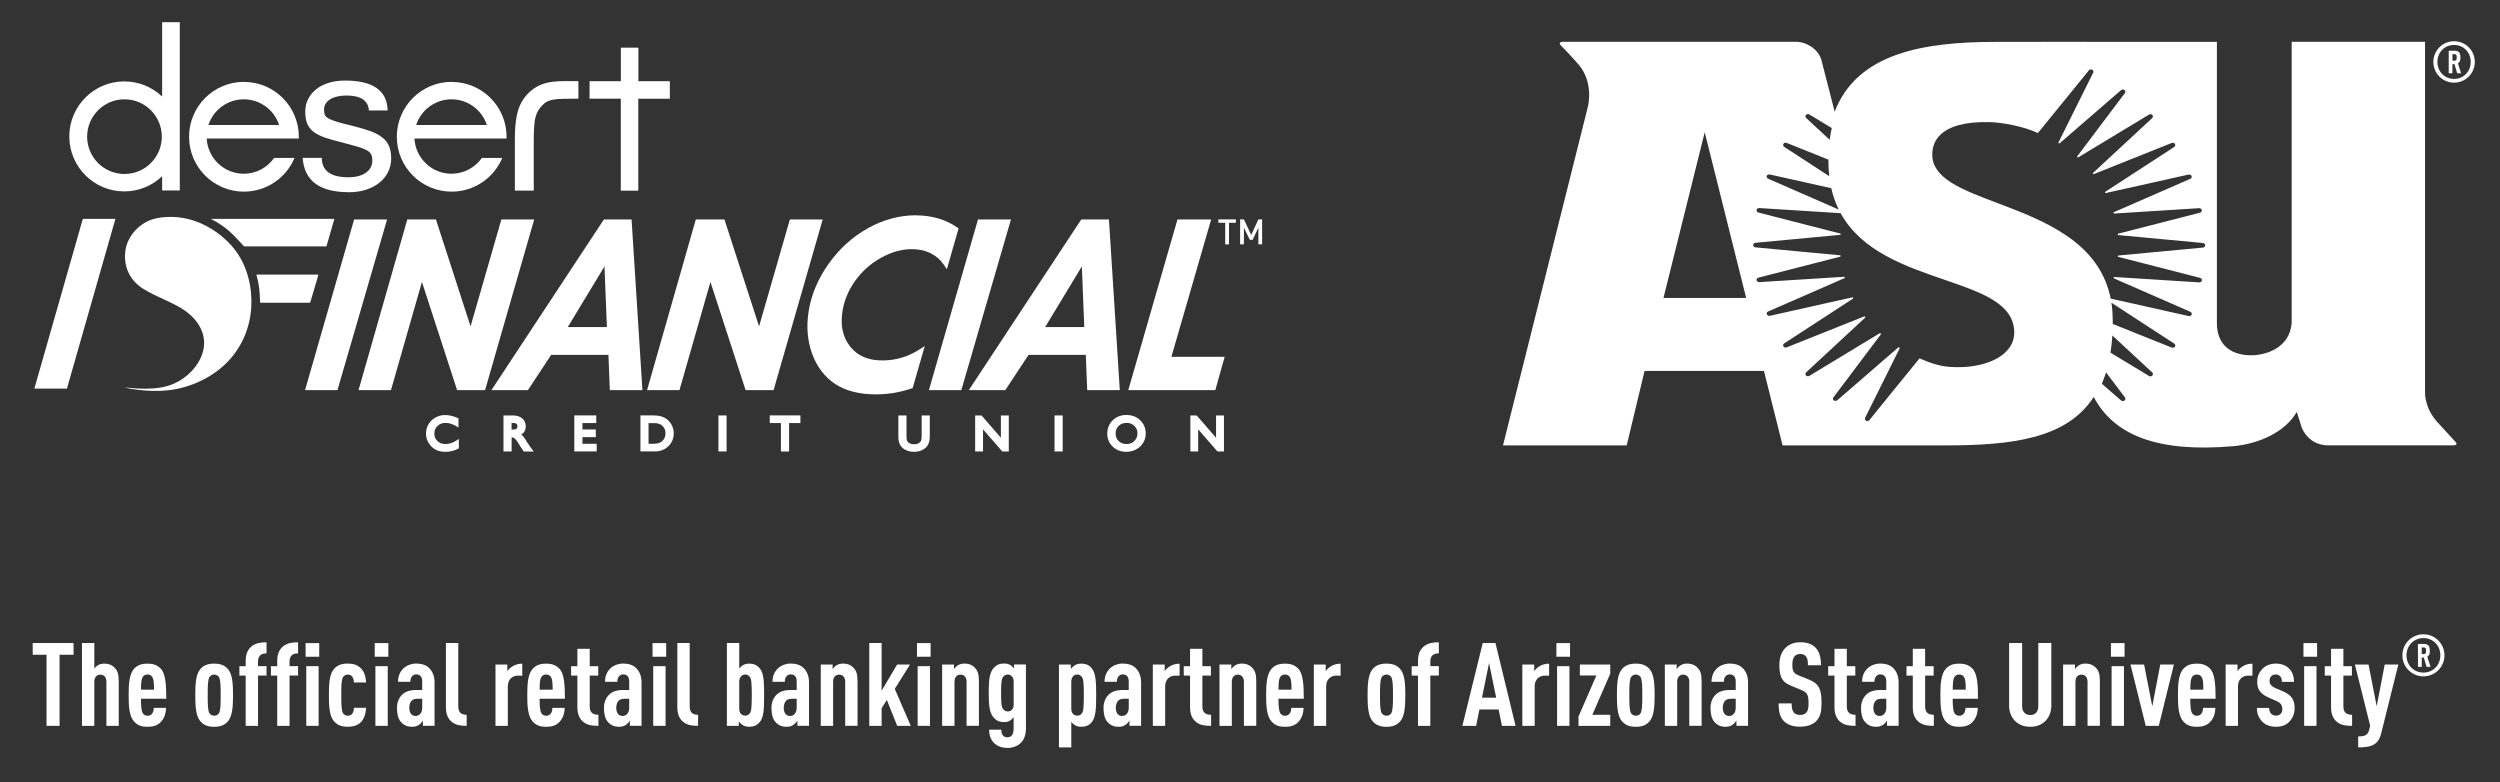 <?xml version="1.0" encoding="UTF-8"?>
<svg id="Layer_1" data-name="Layer 1" xmlns="http://www.w3.org/2000/svg" viewBox="0 0 620 194">
  <rect x="0" y="0" width="620" height="194" fill="#333333" stroke="none"/>
  <defs>
    <style>
      .cls-1 {
        fill: #fff;
      }

      .cls-2 {
        fill: none;
      }
    </style>
  </defs>
  <g>
    <g>
      <g>
        <g id="g51861">
          <path id="path51853" class="cls-1" d="m63.59,68.1c.6,2.25.84,3.6.92,6.98h12.41s2.06-6.98,2.06-6.98h-15.4Z"/>
          <path id="path51855" class="cls-1" d="m31.1,62.15c-.42,2.72.3,6.18,3.21,8.6,2.91,2.43,8.02,3.82,11.52,6.27s5.38,5.96,4.63,9.65c-.75,3.7-4.14,7.58-8.75,9-4.61,1.41-10.44.35-10.65.42-.21.07,5.2,1.26,10.45.72,5.25-.54,10.35-2.82,14.04-6.21,3.68-3.38,5.95-7.87,6.6-12.74.66-4.86-.29-10.1-2.69-14.14-2.4-4.04-6.25-6.87-9.76-8.38s-6.7-1.7-9.16-1.47c-2.46.23-4.2.9-5.85,2.22-1.64,1.33-3.19,3.32-3.6,6.04h0Z"/>
          <path id="path51857" class="cls-1" d="m20.54,54.28h8.08l-12.02,42.09h-8.08l12.02-42.09Z"/>
          <path id="path51859" class="cls-1" d="m52.27,54.27c4.02,2.11,5.34,3.69,8.26,6.83h20.43l1.96-6.82h-30.66Z"/>
        </g>
        <g id="g46056">
          <path id="path46009" class="cls-1" d="m292.02,54.42l-.13.43-12.08,41.9h21.59l2.32-8.27h-13.21l9.86-34.06h-8.35Z"/>
          <path id="path46011" class="cls-1" d="m227.15,53.39c-4.12,0-8.11,1.08-11.94,3.23-3.82,2.13-7.06,5.07-9.7,8.79-2.62,3.7-4.29,7.59-4.95,11.66-.62,3.8-.34,7.36.84,10.65h0c1.21,3.28,3.13,5.8,5.74,7.52,2.64,1.72,6,2.56,10.05,2.56,3.07,0,6.03-.5,8.86-1.46l.29-.1,3-10.41-1.34.85c-2.84,1.81-5.87,2.71-9.17,2.71-3.56,0-6.16-1.14-8-3.46-1.84-2.34-2.47-5.24-1.88-8.85.43-2.65,1.49-5.14,3.17-7.49,1.7-2.35,3.82-4.24,6.4-5.67,2.58-1.43,5.11-2.13,7.63-2.13,1.8,0,3.38.36,4.77,1.08h0c1.32.67,2.37,1.61,3.18,2.83l.72,1.08,2.91-10.14-.35-.24c-2.9-2-6.33-2.99-10.23-2.99h0Z"/>
          <path id="path46013" class="cls-1" d="m149.77,54.42l-.18.27-27.72,42.07h9.05l5.77-8.75h14.2l.35,8.75h8.08l-2.69-42.33h-6.86Zm.14,11.65l.6,15.04h-9.7l9.1-15.04Z"/>
          <path id="path46015" class="cls-1" d="m101.01,54.42l-.12.43-11.97,41.9h8.04l7.68-26.83,8.72,26.83h6.94l12.18-42.33h-8.14l-7.64,26.52-8.59-26.52h-7.09Z"/>
          <path id="path46017" class="cls-1" d="m87.82,54.42l-.12.43-12.05,41.9h8.04l12.31-42.33h-8.17Z"/>
          <path id="path46021" class="cls-1" d="m172.56,54.42l-.12.43-11.97,41.9h8.04l7.68-26.83,8.72,26.83h6.94l12.18-42.33h-8.14l-7.64,26.52-8.59-26.52h-7.09Z"/>
          <path id="path46023" class="cls-1" d="m242.54,54.42l-.12.43-12.05,41.9h8.04l12.31-42.33h-8.17Z"/>
          <path id="path46025" class="cls-1" d="m268.16,54.42l-.18.27-27.72,42.07h9.05l5.77-8.75h14.2l.35,8.75h8.08l-2.69-42.33h-6.86Zm.14,11.65l.6,15.04h-9.7l9.1-15.04Z"/>
        </g>
        <g id="g45617">
          <path id="path45595" class="cls-1" d="m295.21,103.03v8.93h1.94v-5.48l4.77,5.48h1.62v-8.93h-1.96v5.53l-4.81-5.53h-1.56Z"/>
          <path id="path45597" class="cls-1" d="m279.35,102.91c-1.34,0-2.5.44-3.39,1.31-.9.87-1.36,2-1.36,3.3s.46,2.39,1.34,3.24c.89.85,2.03,1.29,3.34,1.29s2.55-.44,3.46-1.29c.92-.86,1.4-1.98,1.4-3.27s-.47-2.41-1.38-3.28c-.91-.86-2.07-1.3-3.41-1.3Zm.05,1.96c.78,0,1.39.24,1.92.76.53.51.77,1.09.77,1.84s-.25,1.37-.77,1.89c-.52.51-1.14.76-1.95.76s-1.42-.24-1.94-.74c-.52-.5-.76-1.09-.76-1.86s.24-1.4.76-1.9c.52-.5,1.15-.74,1.98-.74Z"/>
          <path id="path45599" class="cls-1" d="m261.53,103.03v8.93h2.02v-8.93h-2.02Z"/>
          <path id="path45601" class="cls-1" d="m241.84,103.03v8.93h1.95v-5.48l4.77,5.48h1.62v-8.93h-1.96v5.53l-4.81-5.53h-1.57Z"/>
          <path id="path45603" class="cls-1" d="m222.79,103.03v5c0,.67.04,1.17.14,1.55.1.33.22.63.38.88h0c.16.25.35.47.57.66h0c.72.63,1.69.93,2.81.93s2.06-.31,2.79-.93c.22-.19.42-.42.57-.66h0c.16-.26.29-.56.38-.9.11-.39.16-.88.16-1.52v-5.01h-2.02v5.01c0,.61-.06,1.03-.12,1.19-.07.19-.19.35-.37.51-.34.28-.79.44-1.4.44-.43,0-.77-.08-1.06-.22-.29-.15-.48-.33-.61-.55-.09-.16-.2-.64-.2-1.36v-5.01h-2.02Z"/>
          <path id="path45605" class="cls-1" d="m190.9,103.02v1.9h2.77v7.05h2.02v-7.05h2.81v-1.9h-7.6Z"/>
          <path id="path45607" class="cls-1" d="m178.17,103.03v8.93h2.02v-8.93h-2.02Z"/>
          <path id="path45609" class="cls-1" d="m158.83,103.03v8.92h2.98c.72,0,1.2-.01,1.52-.06h0c.29-.05.6-.14.92-.27.57-.22,1.08-.54,1.51-.97.43-.41.76-.89.99-1.44s.34-1.13.34-1.72c0-.83-.21-1.6-.63-2.31-.42-.7-.99-1.25-1.7-1.61-.73-.38-1.66-.55-2.8-.55h-3.15Zm2.02,1.9h1.01c.54,0,.94.02,1.13.06.2.03.43.1.68.22.24.11.45.25.63.42h0c.5.48.74,1.04.74,1.81s-.24,1.38-.74,1.88c-.15.15-.31.28-.49.38h0c-.17.09-.39.18-.68.25-.26.06-.69.11-1.25.11h-1.04v-5.13Z"/>
          <path id="path45611" class="cls-1" d="m142.43,103.03v8.92h5.55v-1.89h-3.53v-1.65h3.31v-1.9h-3.31v-1.59h3.42v-1.9h-5.44Z"/>
          <path id="path45613" class="cls-1" d="m124.86,103.03v8.93h2.02v-3.49c.22.02.44.05.46.06h0c.1.06.26.17.43.35h0c.17.17.38.42.61.74l.37.61.36.6.24.33h0c.03.05.06.08.06.08h0s.49.74.49.74h2.46l-.94-1.27c-.16-.21-.38-.55-.66-1-.45-.74-.8-1.26-1.08-1.59-.14-.16-.29-.26-.43-.39.25-.17.54-.3.71-.55.29-.42.42-.92.42-1.46,0-.79-.3-1.49-.88-1.97-.57-.48-1.33-.71-2.21-.71h-2.46Zm2.02,1.86c.48,0,.85.05.98.09h0c.17.06.26.13.34.26h0c.09.14.13.27.13.45,0,.19-.04.34-.12.47-.08.13-.17.22-.32.28h0c-.08.04-.46.11-1.02.11h0v-1.67Z"/>
          <path id="path45615" class="cls-1" d="m110.44,102.93c-1.32,0-2.48.45-3.4,1.32-.91.87-1.39,2-1.39,3.27,0,.81.21,1.57.61,2.27.4.7.96,1.26,1.65,1.66.71.41,1.55.6,2.51.6,1.17,0,2.23-.25,3.15-.75l.22-.12v-2.32l-.67.43c-.87.56-1.74.83-2.63.83s-1.48-.24-2-.74c-.52-.49-.77-1.08-.77-1.87s.25-1.37.78-1.87c.53-.51,1.17-.76,2-.76s1.66.25,2.55.76l.65.37v-2.27l-.26-.11c-1.07-.46-2.07-.69-2.99-.69Z"/>
        </g>
        <g id="g46144">
          <path id="path46130" class="cls-1" d="m40.21,5.5v18.44c-2.53-2.41-5.89-3.75-9.38-3.75-7.53,0-13.64,6.1-13.64,13.64,0,7.53,6.1,13.64,13.64,13.64,3.49,0,6.85-1.35,9.38-3.76v3.53h4.38V5.5h-4.38Zm-9.34,19.13c5.11,0,9.26,4.15,9.26,9.26,0,5.11-4.15,9.26-9.26,9.26-5.11,0-9.26-4.14-9.26-9.26,0-5.11,4.15-9.26,9.26-9.26Z"/>
          <path id="path46132" class="cls-1" d="m153.97,11.81v8.33h-7.75l-.02,4.33h7.76v22.81h4.34v-22.8h7.82v-4.35h-7.8v-8.31h-4.35Z"/>
          <path id="path46134" class="cls-1" d="m139.64,20.13c-2.57,0-4.8.36-6.64,1.44h0c-1.78,1.08-3.13,2.59-4.02,4.48h0c-.89,1.96-1.29,4.73-1.29,8.37v12.85h4.68v-12.48c0-2.86.17-4.84.45-5.78.45-1.47.87-2.1,1.85-3.06.41-.4.78-.71,1.51-.97.72-.26,1.81-.45,3.58-.47l3.68-.05v-4.34h-3.79Z"/>
          <g id="g46138">
            <path id="path46136" class="cls-1" d="m86.43,47.66c-7.18,0-10.97-2.84-11.37-8.51h4.74c.02,3.21,2.21,4.81,6.59,4.81.98,0,1.84-.1,2.57-.31.74-.21,1.35-.5,1.85-.87.51-.38.9-.83,1.15-1.32.26-.51.38-1.07.38-1.68s-.1-1.13-.31-1.51c-.19-.4-.57-.75-1.13-1.03-.55-.3-1.31-.6-2.31-.89s-2.29-.64-3.9-1.06c-1.57-.38-2.93-.77-4.06-1.15-1.12-.38-2.05-.85-2.79-1.39-.74-.56-1.28-1.24-1.64-2.04-.34-.82-.5-1.84-.5-3.08,0-1.09.23-2.1.7-3.03s1.12-1.74,1.97-2.43c.85-.69,1.88-1.23,3.1-1.61,1.22-.38,2.57-.58,4.06-.58,6.96,0,10.49,2.47,10.6,7.41h-4.64c-.18-2.47-2.04-3.7-5.6-3.7-.8,0-1.54.08-2.21.24-.67.14-1.26.37-1.76.67-.48.29-.87.66-1.15,1.11-.27.43-.41.93-.41,1.49,0,.51.06.94.19,1.27.13.34.43.64.91.91.5.27,1.22.55,2.16.84.96.29,2.28.63,3.94,1.03,1.6.4,3,.81,4.18,1.23,1.19.42,2.16.92,2.93,1.51.79.58,1.37,1.29,1.76,2.14s.58,1.91.58,3.17c0,1.19-.25,2.29-.75,3.32s-1.21,1.92-2.14,2.67c-.91.74-2.03,1.32-3.34,1.76-1.3.42-2.76.63-4.38.63h0Z"/>
          </g>
          <path id="path46140" class="cls-1" d="m60.5,20.3h0c-7.52,0-13.61,6.1-13.61,13.62h0c0,7.52,6.1,13.61,13.61,13.61,5.48-.01,10.43-3.31,12.54-8.37h-5.05c-1.72,2.45-4.53,3.92-7.52,3.93-4.9,0-8.94-3.84-9.21-8.73h14.44s8.4,0,8.4,0c0-.14.01-.29.01-.43,0-7.52-6.09-13.61-13.61-13.61h0Zm-.04,4.33c3.99,0,7.53,2.58,8.76,6.37h-17.53c1.24-3.8,4.77-6.37,8.77-6.37Z"/>
          <path id="path46142" class="cls-1" d="m112.02,20.3h0c-7.52,0-13.61,6.1-13.61,13.62h0c0,7.52,6.1,13.61,13.61,13.61,5.48-.01,10.43-3.31,12.54-8.37h-5.05c-1.72,2.45-4.53,3.92-7.52,3.93-4.9,0-8.94-3.84-9.21-8.73h14.44s8.4,0,8.4,0c0-.14.01-.29.01-.43,0-7.52-6.09-13.61-13.61-13.61h0Zm-.04,4.33c3.99,0,7.53,2.58,8.76,6.37h-17.53c1.24-3.8,4.77-6.37,8.77-6.37Z"/>
        </g>
      </g>
      <g>
        <path class="cls-1" d="m304.79,55.25v5.35h-.94v-5.35h-1.7v-.84h4.35v.84h-1.7Z"/>
        <path class="cls-1" d="m312.08,60.6v-4.14l-1.43,3.02h-.7l-1.46-3.02v4.14h-.94v-6.19h.94l1.81,3.85,1.77-3.85h.94v6.19h-.94Z"/>
      </g>
    </g>
    <polygon class="cls-2" points="412.55 73.9 433.06 73.9 422.77 32.81 412.55 73.9"/>
    <path class="cls-1" d="m609,109.63s-1.65-1.83-4.38-4.77c-3.4-3.64-3.21-7.49-3.21-7.49V10.36h-33.07v69.59c-.41,6.59-6.87,8.28-10.45,8.16-5.13-.16-8.1-3.03-8.1-7.95V10.39h-32.22v-.03c-7.54,0-13.45.03-22.7.03-17.62,0-34.27,2.69-39.87,17.31l-3.33-12.96c-.82-2.54-3.6-4.38-6.35-4.38h-47.42s-10.18,0-10.18,0c-.83,0-1.13.26-.69.85,0,0,1.56,1.5,4.39,4.72,3.93,4.48,2.39,10.47,2.39,10.47l-21.07,84.06h30.68l4.43-18.47h29.61l4.62,18.47h40.42c16.58,0,30.07-1.69,36.74-12.01,4.98,9.41,15.68,13.84,34.55,12.21,6.58-.57,13.03-3.64,15.81-8.51l1.28,4.05c1.1,2.44,3.35,4.25,6.55,4.25h30.89c.82,0,1.12-.24.69-.83ZM447.9,28.49c.23-.22.59-.26.85-.08l5.53,3.34-.02.08c-.19.87-.35,1.75-.47,2.63l-.03.21-5.81-5.39c-.11-.1-.19-.24-.21-.39-.01-.15.04-.3.15-.41Zm-5.61,7.18c.16-.26.54-.34.82-.22l10.34,4.14c-.02,1.3.04,2.59.18,3.88l.03.23-11.15-7.26c-.14-.08-.24-.2-.28-.35-.04-.14-.01-.3.07-.42Zm-3.38,7.6l15.24,3.4.02.07c.39,1.71.96,3.38,1.71,4.97l.13.27-17.5-7.66c-.15-.05-.27-.16-.34-.29-.06-.13-.07-.29-.01-.42.11-.28.45-.41.76-.33Zm-26.37,30.62l10.23-41.09,10.28,41.09h-20.51Zm84.68,13.6c-2.96,2.69-8.45,4.01-14.31,3.44-1.94-.19-4.38-.92-6.86-2.06-.03-.01-12.41,15.28-12.41,15.28-.16.25-.56.35-.84.2-.14-.07-.25-.2-.29-.36-.03-.14-.01-.29.06-.42l8.52-17.13s.04-.08.04-.12c0-.05-.04-.11-.11-.16-.08-.06-.23-.03-.3.05l-15.06,13.04c-.21.2-.61.25-.86.06-.13-.09-.21-.23-.23-.38-.02-.13.02-.27.11-.37l11.75-15.61s.05-.06.05-.12c0-.02.02-.07-.08-.15-.08-.07-.21-.07-.29,0l-17.35,10.51c-.24.18-.66.15-.87-.07-.1-.11-.16-.25-.14-.4.02-.16.1-.31.22-.42l14.56-13.5s.05-.06.06-.09c.01-.06,0-.12-.04-.17-.06-.08-.2-.1-.28-.05l-19.13,7.64c-.27.14-.68.05-.84-.21-.08-.12-.11-.28-.07-.42.05-.16.15-.29.3-.37l16.95-11.03c.05-.02.09-.06.11-.11.02-.04.01-.08,0-.12-.05-.09-.12-.14-.3-.11l-20.33,4.56c-.32.07-.68-.07-.79-.35-.06-.13-.05-.28,0-.41.07-.15.2-.26.35-.32l18.87-8.24s.08-.04.11-.08c.03-.05.03-.1.02-.15-.03-.09-.13-.14-.25-.12l-20.93,1.32c-.31.02-.65-.17-.71-.46-.03-.14,0-.29.09-.41.08-.13.21-.21.36-.24l20.24-5.19c.05-.01.09-.02.12-.06.03-.04.05-.09.04-.15-.01-.09-.1-.15-.21-.15l-20.89-1.96c-.16,0-.33-.07-.44-.19-.1-.1-.16-.24-.16-.38,0-.3.28-.56.6-.57l20.91-1.96c.12,0,.22-.05.22-.16,0-.04,0-.08-.03-.11-.03-.05-.1-.07-.17-.08l-20.19-5.18c-.16-.03-.31-.12-.41-.25-.08-.12-.12-.26-.09-.41.06-.3.39-.5.7-.46l20.15,1.27.03.05c5.2,9.41,16.08,13.15,25.67,16.44,9.32,3.2,17.36,5.96,17.36,13.14,0,1.9-.78,3.58-2.32,4.98Zm29.65,11.85c-.26.19-.61.17-.85-.03l-4.76-4.14.03-.08c.35-.83.66-1.67.94-2.53l.07-.21,4.67,6.19c.09.11.14.25.13.4-.02.16-.1.3-.22.39Zm6.91-6.2c-.21.22-.6.28-.84.09l-9.53-5.77v-.07c.21-1.31.35-2.63.44-3.95l.02-.24,9.87,9.15c.11.09.18.23.19.37.01.15-.04.3-.15.41Zm5.61-7.17c-.17.25-.54.35-.82.22l-14.61-5.85v-.78c0-1.45-.09-2.87-.29-4.23l-.03-.25h0s15.55,10.12,15.55,10.12c.13.08.23.21.27.35.04.14.01.3-.07.42Zm7.36-24.75c-.11.11-.27.17-.44.18l-20.88,1.96c-.11-.01-.2.06-.22.17,0,.04,0,.09.04.12.04.04.09.07.14.07l20.19,5.18c.16.03.3.12.39.25.08.12.12.26.09.41-.06.3-.36.5-.69.47l-20.94-1.33c-.11-.03-.22.03-.25.12-.01.05,0,.11.02.16.02.04.06.07.11.08l18.87,8.25c.14.06.26.16.33.3.06.13.07.28.01.42-.12.28-.43.43-.73.35l-19.35-4.33v-.07c-1.29-6.28-4.82-11.34-10.83-15.47-5.23-3.61-11.62-6.02-17.25-8.15-4.32-1.63-8.4-3.17-11.34-5.01-3.28-2.06-4.82-4.28-4.82-6.99,0-1.97.66-3.62,1.97-4.9,2.26-2.21,6.39-3.3,11.94-3.17.11,0,.19,0,.24,0,2.71,0,8.55,1.01,12.04,2.71l12.63-15.53c.16-.25.55-.34.83-.19.15.07.25.2.3.36.04.14.02.29-.06.42l-8.58,17.25s-.02.08-.02.12c0,.05.04.08.09.12.09.06.21.02.28-.07l15.13-13.1c.2-.22.62-.25.87-.06.13.09.21.24.22.39,0,.15-.05.3-.14.41l-11.77,15.63s-.05.09-.05.13.02.08.05.11c.08.07.2.07.29,0l17.5-10.57c.24-.18.6-.13.81.09.1.11.16.26.15.41-.02.15-.09.28-.2.39l-14.63,13.56s-.06.06-.07.1c0,.05,0,.11.04.15.06.08.17.09.27.03l19.22-7.68c.3-.13.67-.04.83.22.08.12.1.28.07.42-.05.15-.15.28-.28.36l-17.03,11.07s-.07.06-.1.11c-.02.05-.02.1,0,.14.04.08.18.11.29.06l20.39-4.55c.31-.07.68.05.79.33.06.13.05.29-.01.42-.07.15-.19.26-.34.31l-18.9,8.25s-.08.04-.1.07c-.03.04-.03.1-.02.15.03.1.13.15.24.12l20.95-1.32c.33-.02.65.17.71.46.03.14,0,.29-.09.41-.1.13-.24.23-.4.26l-20.19,5.18s-.09.03-.12.06c-.03.04-.05.09-.04.14,0,.1.1.17.2.16l20.9,1.96c.16.01.31.08.43.19h0c.11.11.17.24.17.38s-.06.27-.17.38Z"/>
    <path class="cls-1" d="m608.61,20.5c-2.84,0-5.14-2.3-5.14-5.14s2.3-5.14,5.14-5.14,5.14,2.3,5.14,5.14-2.3,5.14-5.14,5.14Zm0-9.35c-2.33,0-4.13,1.8-4.13,4.21s1.8,4.21,4.13,4.21,4.13-1.8,4.13-4.21-1.8-4.21-4.13-4.21Zm.78,7.02l-.69-2.27h-.5v2.27h-.92v-5.59h1.48c.47,0,.82.11,1.05.34.28.3.37.72.37,1.32,0,.55-.06.94-.35,1.25-.07.09-.17.16-.27.21l.79,2.47h-.95Zm-.28-4.6c-.08-.08-.2-.14-.35-.14h-.55v1.62h.55c.16,0,.27-.06.35-.14.14-.16.16-.37.16-.67s-.03-.51-.16-.67Z"/>
  </g>
  <g>
    <path class="cls-1" d="m14.77,162.38v17.63h-3.23v-17.63h-3.43v-2.91h10.13v2.91h-3.46Z"/>
    <path class="cls-1" d="m26.39,180.01v-10.94c0-1.18-.66-1.76-1.5-1.76s-1.5.58-1.5,1.76v10.94h-3.06v-20.54h3.06v6.32c.23-.32.58-.63.89-.81.43-.26.98-.4,1.53-.4,1.24,0,2.08.38,2.77,1.18.61.69.87,1.53.87,3.29v10.96h-3.06Z"/>
    <path class="cls-1" d="m34.96,173.29c0,1.73.09,3.03.46,3.61.23.35.63.61,1.18.61.49,0,.89-.2,1.15-.58.26-.32.38-.87.38-1.38h3.06c-.06,1.36-.38,2.51-1.3,3.49-.81.87-1.88,1.21-3.29,1.21s-2.37-.29-3.29-1.24c-1.27-1.33-1.41-3.84-1.41-6.61s.14-5.28,1.41-6.61c.92-.95,2.02-1.21,3.26-1.21s2.31.26,3.26,1.21c1.21,1.21,1.41,3.87,1.41,7.5h-6.29Zm2.8-5.4c-.26-.38-.61-.61-1.18-.61s-.92.23-1.18.61c-.32.46-.43,1.36-.43,3.15h3.23c0-1.79-.12-2.68-.43-3.15Z"/>
    <path class="cls-1" d="m56.72,178.63c-.89,1.24-2.14,1.62-3.61,1.62s-2.71-.38-3.61-1.62c-.95-1.33-1.07-3.67-1.07-6.23s.12-4.91,1.07-6.23c.89-1.24,2.14-1.59,3.61-1.59s2.71.35,3.61,1.59c.95,1.33,1.07,3.67,1.07,6.23s-.12,4.91-1.07,6.23Zm-2.42-10.71c-.26-.4-.72-.63-1.18-.63s-.92.23-1.18.63c-.4.69-.43,2.22-.43,4.47s.03,3.81.43,4.5c.26.4.72.61,1.18.61s.92-.2,1.18-.61c.4-.69.43-2.25.43-4.5s-.03-3.78-.43-4.47Z"/>
    <path class="cls-1" d="m63.99,167.55v12.46h-3.06v-12.46h-1.56v-2.34h1.56v-1.3c0-1.79.58-2.91,1.53-3.67,1.01-.78,2.22-.95,3.64-.95v2.74c-1.41,0-2.11.66-2.11,2.05v1.12h2.11v2.34h-2.11Z"/>
    <path class="cls-1" d="m71.81,167.55v12.46h-3.06v-12.46h-1.56v-2.34h1.56v-1.3c0-1.79.58-2.91,1.53-3.67,1.01-.78,2.22-.95,3.64-.95v2.74c-1.41,0-2.11.66-2.11,2.05v1.12h2.11v2.34h-2.11Z"/>
    <path class="cls-1" d="m75.79,162.87v-3.38h3.38v3.38h-3.38Zm.17,17.14v-14.8h3.06v14.8h-3.06Z"/>
    <path class="cls-1" d="m89.47,179.12c-.78.78-1.88,1.12-3.23,1.12-1.44,0-2.71-.38-3.61-1.62-.95-1.3-1.07-3.67-1.07-6.23s.12-4.91,1.07-6.23c.89-1.24,2.16-1.59,3.61-1.59,1.3,0,2.31.26,3.2,1.1.95.92,1.27,2.22,1.36,3.58h-3.03c-.03-.49-.09-1.01-.4-1.41-.23-.35-.63-.55-1.12-.55-.46,0-.92.23-1.18.63-.4.69-.43,2.22-.43,4.47s.03,3.78.43,4.5c.26.4.72.61,1.18.61.49,0,.89-.2,1.12-.52.32-.43.38-.89.4-1.44h3.03c-.09,1.44-.49,2.74-1.33,3.58Z"/>
    <path class="cls-1" d="m92.93,162.87v-3.38h3.38v3.38h-3.38Zm.17,17.14v-14.8h3.06v14.8h-3.06Z"/>
    <path class="cls-1" d="m104.88,180.01v-1.3c-.26.38-.58.78-.92,1.01-.46.32-.95.52-1.73.52-1.27,0-2.08-.38-2.86-1.27-.61-.72-.92-1.88-.92-3.4,0-1.38.49-2.6,1.41-3.41.75-.66,1.73-1.04,3.49-1.04h1.36v-2.11c0-1.13-.52-1.76-1.47-1.76-.46,0-.78.17-1.01.43-.32.35-.46.78-.46,1.41h-3.06c0-1.21.35-2.34,1.3-3.29.72-.72,1.96-1.24,3.2-1.24s2.45.32,3.23,1.13c.81.81,1.33,1.93,1.33,3.58v10.73h-2.89Zm-.17-6.72h-1.01c-.66,0-1.15.06-1.59.46-.38.35-.61,1.1-.61,1.7,0,1.36.55,2.11,1.59,2.11.92,0,1.62-.78,1.62-2.02v-2.25Z"/>
    <path class="cls-1" d="m112.12,179.09c-.95-.72-1.53-1.88-1.53-3.69v-15.93h3.06v15.75c0,1.36.66,2.05,2.08,2.05v2.74c-1.41,0-2.6-.14-3.61-.92Z"/>
    <path class="cls-1" d="m128.48,167.55c-1.44,0-2.54.98-2.54,2.63v9.84h-3.06v-15.21h2.94v1.62c.32-.46.81-.89,1.33-1.21.66-.4,1.47-.63,2.37-.63v2.97h-1.04Z"/>
    <path class="cls-1" d="m133.82,173.29c0,1.73.09,3.03.46,3.61.23.35.63.61,1.18.61.49,0,.89-.2,1.15-.58.26-.32.38-.87.38-1.38h3.06c-.06,1.36-.38,2.51-1.3,3.49-.81.87-1.88,1.21-3.29,1.21s-2.37-.29-3.29-1.24c-1.27-1.33-1.41-3.84-1.41-6.61s.14-5.28,1.41-6.61c.92-.95,2.02-1.21,3.26-1.21s2.31.26,3.26,1.21c1.21,1.21,1.41,3.87,1.41,7.5h-6.29Zm2.8-5.4c-.26-.38-.61-.61-1.18-.61s-.92.23-1.18.61c-.32.46-.43,1.36-.43,3.15h3.23c0-1.79-.12-2.68-.43-3.15Z"/>
    <path class="cls-1" d="m144.72,179.09c-.95-.75-1.53-1.91-1.53-3.69v-7.85h-1.56v-2.34h1.56v-4.3h3.06v4.3h2.11v2.34h-2.11v7.67c0,1.41.72,2.05,2.16,2.05v2.74c-1.44,0-2.65-.12-3.69-.92Z"/>
    <path class="cls-1" d="m156.21,180.01v-1.3c-.26.38-.58.78-.92,1.01-.46.32-.95.52-1.73.52-1.27,0-2.08-.38-2.86-1.27-.61-.72-.92-1.88-.92-3.4,0-1.38.49-2.6,1.41-3.41.75-.66,1.73-1.04,3.49-1.04h1.36v-2.11c0-1.13-.52-1.76-1.47-1.76-.46,0-.78.17-1.01.43-.32.35-.46.78-.46,1.41h-3.06c0-1.21.35-2.34,1.3-3.29.72-.72,1.96-1.24,3.2-1.24s2.45.32,3.23,1.13c.81.81,1.33,1.93,1.33,3.58v10.73h-2.89Zm-.17-6.72h-1.01c-.66,0-1.15.06-1.59.46-.38.35-.61,1.1-.61,1.7,0,1.36.55,2.11,1.59,2.11.92,0,1.62-.78,1.62-2.02v-2.25Z"/>
    <path class="cls-1" d="m161.83,162.87v-3.38h3.38v3.38h-3.38Zm.17,17.14v-14.8h3.06v14.8h-3.06Z"/>
    <path class="cls-1" d="m169.51,179.09c-.95-.72-1.53-1.88-1.53-3.69v-15.93h3.06v15.75c0,1.36.66,2.05,2.08,2.05v2.74c-1.41,0-2.6-.14-3.61-.92Z"/>
    <path class="cls-1" d="m188.43,179.06c-.72.87-1.53,1.18-2.68,1.18-.55,0-1.1-.14-1.53-.4-.32-.2-.84-.66-1.01-.95v1.12h-2.94v-20.54h3.06v6.32c.26-.32.58-.61.89-.81.43-.26.98-.4,1.53-.4,1.15,0,1.99.32,2.68,1.18,1.01,1.21,1.07,3.32,1.07,6.64s-.06,5.45-1.07,6.67Zm-2.48-11.17c-.26-.38-.66-.61-1.12-.61-.43,0-.78.14-1.04.43-.29.32-.46.75-.46,1.41v6.55c0,.66.14,1.1.46,1.41.26.26.61.4,1.04.4.46,0,.87-.2,1.12-.58.4-.52.49-1.64.49-4.53s-.09-3.98-.49-4.5Z"/>
    <path class="cls-1" d="m197.75,180.01v-1.3c-.26.38-.58.78-.92,1.01-.46.32-.95.52-1.73.52-1.27,0-2.08-.38-2.86-1.27-.61-.72-.92-1.88-.92-3.4,0-1.38.49-2.6,1.41-3.41.75-.66,1.73-1.04,3.49-1.04h1.36v-2.11c0-1.13-.52-1.76-1.47-1.76-.46,0-.78.17-1.01.43-.32.35-.46.78-.46,1.41h-3.06c0-1.21.35-2.34,1.3-3.29.72-.72,1.96-1.24,3.2-1.24s2.45.32,3.23,1.13c.81.81,1.33,1.93,1.33,3.58v10.73h-2.89Zm-.17-6.72h-1.01c-.66,0-1.15.06-1.59.46-.38.35-.61,1.1-.61,1.7,0,1.36.55,2.11,1.59,2.11.92,0,1.62-.78,1.62-2.02v-2.25Z"/>
    <path class="cls-1" d="m209.61,180.01v-10.94c0-1.18-.66-1.76-1.5-1.76s-1.5.58-1.5,1.76v10.94h-3.06v-15.21h2.94v1.12c.26-.35.64-.75,1.01-.95.43-.26.98-.4,1.53-.4,1.24,0,2.08.38,2.77,1.18.61.69.87,1.53.87,3.29v10.96h-3.06Z"/>
    <path class="cls-1" d="m222.51,180.01l-2.57-6.41-1.3,2.05v4.36h-3.06v-20.54h3.06v11.83l3.84-6.49h3.2l-3.78,6.03,3.98,9.18h-3.38Z"/>
    <path class="cls-1" d="m227.41,162.87v-3.38h3.38v3.38h-3.38Zm.17,17.14v-14.8h3.06v14.8h-3.06Z"/>
    <path class="cls-1" d="m239.71,180.01v-10.94c0-1.18-.66-1.76-1.5-1.76s-1.5.58-1.5,1.76v10.94h-3.06v-15.21h2.94v1.12c.26-.35.63-.75,1.01-.95.43-.26.98-.4,1.53-.4,1.24,0,2.08.38,2.77,1.18.61.69.87,1.53.87,3.29v10.96h-3.06Z"/>
    <path class="cls-1" d="m254.45,180.3c0,1.96-.46,3.12-1.3,3.95-.78.78-2.05,1.24-3.29,1.24s-2.48-.38-3.29-1.18c-.95-.92-1.27-2.11-1.27-3.35h3.03c0,.58.12,1.07.4,1.44.26.32.66.46,1.12.46s.84-.17,1.1-.49c.29-.38.43-.92.43-1.88v-2.62c-.23.29-.52.58-.84.81-.43.29-.92.4-1.53.4-1.15,0-1.9-.35-2.6-1.13-.98-1.15-1.21-2.83-1.21-6.15s.23-4.96,1.21-6.12c.69-.78,1.44-1.13,2.6-1.13.61,0,1.15.12,1.59.4.35.23.66.52.89.81v-.98h2.94v15.49Zm-3.06-11.17c0-.66-.14-1.1-.46-1.41-.29-.29-.61-.43-1.04-.43s-.87.23-1.13.61c-.4.52-.49,1.47-.49,3.98s.09,3.46.49,3.98c.29.35.69.58,1.13.58s.75-.12,1.04-.4c.32-.32.46-.75.46-1.41v-5.48Z"/>
    <path class="cls-1" d="m270.78,179.06c-.69.87-1.53,1.18-2.68,1.18-.55,0-1.1-.14-1.53-.4-.32-.2-.63-.49-.89-.81v6.32h-3.06v-20.54h2.94v1.12c.14-.29.69-.75,1.01-.95.43-.26.98-.4,1.53-.4,1.15,0,1.99.32,2.68,1.18.98,1.24,1.07,3.35,1.07,6.64s-.09,5.42-1.07,6.67Zm-2.48-11.17c-.26-.38-.66-.61-1.12-.61-.43,0-.78.14-1.04.43-.29.32-.46.75-.46,1.41v6.55c0,.66.14,1.1.46,1.41.26.26.61.4,1.04.4.46,0,.87-.2,1.12-.58.4-.52.49-1.64.49-4.53s-.09-3.98-.49-4.5Z"/>
    <path class="cls-1" d="m280.1,180.01v-1.3c-.26.38-.58.78-.92,1.01-.46.32-.95.52-1.73.52-1.27,0-2.08-.38-2.86-1.27-.61-.72-.92-1.88-.92-3.4,0-1.38.49-2.6,1.41-3.41.75-.66,1.73-1.04,3.49-1.04h1.36v-2.11c0-1.13-.52-1.76-1.47-1.76-.46,0-.78.17-1.01.43-.32.35-.46.78-.46,1.41h-3.06c0-1.21.35-2.34,1.3-3.29.72-.72,1.96-1.24,3.2-1.24s2.45.32,3.23,1.13c.81.81,1.33,1.93,1.33,3.58v10.73h-2.89Zm-.17-6.72h-1.01c-.66,0-1.15.06-1.59.46-.38.35-.61,1.1-.61,1.7,0,1.36.55,2.11,1.59,2.11.92,0,1.62-.78,1.62-2.02v-2.25Z"/>
    <path class="cls-1" d="m291.5,167.55c-1.44,0-2.54.98-2.54,2.63v9.84h-3.06v-15.21h2.94v1.62c.32-.46.81-.89,1.33-1.21.66-.4,1.47-.63,2.37-.63v2.97h-1.04Z"/>
    <path class="cls-1" d="m296.66,179.09c-.95-.75-1.53-1.91-1.53-3.69v-7.85h-1.56v-2.34h1.56v-4.3h3.06v4.3h2.11v2.34h-2.11v7.67c0,1.41.72,2.05,2.16,2.05v2.74c-1.44,0-2.65-.12-3.69-.92Z"/>
    <path class="cls-1" d="m308.49,180.01v-10.94c0-1.18-.66-1.76-1.5-1.76s-1.5.58-1.5,1.76v10.94h-3.06v-15.21h2.94v1.12c.26-.35.63-.75,1.01-.95.43-.26.98-.4,1.53-.4,1.24,0,2.08.38,2.77,1.18.61.69.87,1.53.87,3.29v10.96h-3.06Z"/>
    <path class="cls-1" d="m317.06,173.29c0,1.73.09,3.03.46,3.61.23.35.63.61,1.18.61.49,0,.89-.2,1.15-.58.26-.32.38-.87.38-1.38h3.06c-.06,1.36-.38,2.51-1.3,3.49-.81.87-1.88,1.21-3.29,1.21s-2.37-.29-3.29-1.24c-1.27-1.33-1.41-3.84-1.41-6.61s.14-5.28,1.41-6.61c.92-.95,2.02-1.21,3.26-1.21s2.31.26,3.26,1.21c1.21,1.21,1.41,3.87,1.41,7.5h-6.29Zm2.8-5.4c-.26-.38-.61-.61-1.18-.61s-.92.23-1.18.61c-.32.46-.43,1.36-.43,3.15h3.23c0-1.79-.12-2.68-.43-3.15Z"/>
    <path class="cls-1" d="m331.43,167.55c-1.44,0-2.54.98-2.54,2.63v9.84h-3.06v-15.21h2.94v1.62c.32-.46.81-.89,1.33-1.21.66-.4,1.47-.63,2.37-.63v2.97h-1.04Z"/>
    <path class="cls-1" d="m347.45,178.63c-.89,1.24-2.14,1.62-3.61,1.62s-2.71-.38-3.61-1.62c-.95-1.33-1.07-3.67-1.07-6.23s.12-4.91,1.07-6.23c.89-1.24,2.14-1.59,3.61-1.59s2.71.35,3.61,1.59c.95,1.33,1.07,3.67,1.07,6.23s-.12,4.91-1.07,6.23Zm-2.42-10.71c-.26-.4-.72-.63-1.18-.63s-.92.23-1.18.63c-.4.69-.43,2.22-.43,4.47s.03,3.81.43,4.5c.26.4.72.61,1.18.61s.92-.2,1.18-.61c.4-.69.43-2.25.43-4.5s-.03-3.78-.43-4.47Z"/>
    <path class="cls-1" d="m354.72,167.55v12.46h-3.06v-12.46h-1.56v-2.34h1.56v-1.3c0-1.79.58-2.91,1.53-3.67,1.01-.78,2.22-.95,3.64-.95v2.74c-1.41,0-2.11.66-2.11,2.05v1.12h2.11v2.34h-2.11Z"/>
    <path class="cls-1" d="m372.49,180.01l-.84-4.07h-4.76l-.81,4.07h-3.41l5.05-20.54h3.15l4.99,20.54h-3.38Zm-3.2-15.58l-1.76,8.6h3.52l-1.76-8.6Z"/>
    <path class="cls-1" d="m383.14,167.55c-1.44,0-2.54.98-2.54,2.63v9.84h-3.06v-15.21h2.94v1.62c.32-.46.81-.89,1.33-1.21.66-.4,1.47-.63,2.37-.63v2.97h-1.04Z"/>
    <path class="cls-1" d="m385.99,162.87v-3.38h3.38v3.38h-3.38Zm.17,17.14v-14.8h3.06v14.8h-3.06Z"/>
    <path class="cls-1" d="m391.47,180.01v-2.31l4.44-10.19h-4.1v-2.71h7.53v2.28l-4.44,10.19h4.44v2.74h-7.88Z"/>
    <path class="cls-1" d="m409.28,178.63c-.89,1.24-2.14,1.62-3.61,1.62s-2.71-.38-3.61-1.62c-.95-1.33-1.07-3.67-1.07-6.23s.12-4.91,1.07-6.23c.89-1.24,2.14-1.59,3.61-1.59s2.71.35,3.61,1.59c.95,1.33,1.07,3.67,1.07,6.23s-.12,4.91-1.07,6.23Zm-2.42-10.71c-.26-.4-.72-.63-1.18-.63s-.92.23-1.18.63c-.4.69-.43,2.22-.43,4.47s.03,3.81.43,4.5c.26.4.72.61,1.18.61s.92-.2,1.18-.61c.4-.69.43-2.25.43-4.5s-.03-3.78-.43-4.47Z"/>
    <path class="cls-1" d="m418.94,180.01v-10.94c0-1.18-.66-1.76-1.5-1.76s-1.5.58-1.5,1.76v10.94h-3.06v-15.21h2.94v1.12c.26-.35.64-.75,1.01-.95.43-.26.98-.4,1.53-.4,1.24,0,2.08.38,2.77,1.18.61.69.87,1.53.87,3.29v10.96h-3.06Z"/>
    <path class="cls-1" d="m430.63,180.01v-1.3c-.26.38-.58.78-.92,1.01-.46.32-.95.52-1.73.52-1.27,0-2.08-.38-2.86-1.27-.61-.72-.92-1.88-.92-3.4,0-1.38.49-2.6,1.41-3.41.75-.66,1.73-1.04,3.49-1.04h1.36v-2.11c0-1.13-.52-1.76-1.47-1.76-.46,0-.78.17-1.01.43-.32.35-.46.78-.46,1.41h-3.06c0-1.21.35-2.34,1.3-3.29.72-.72,1.96-1.24,3.2-1.24s2.45.32,3.23,1.13c.81.81,1.33,1.93,1.33,3.58v10.73h-2.89Zm-.17-6.72h-1.01c-.66,0-1.15.06-1.59.46-.38.35-.61,1.1-.61,1.7,0,1.36.55,2.11,1.59,2.11.92,0,1.62-.78,1.62-2.02v-2.25Z"/>
    <path class="cls-1" d="m450.42,178.86c-.84.81-2.19,1.36-4.01,1.36s-3.12-.49-3.98-1.36c-.98-.98-1.33-2.25-1.33-4.42h3.23c0,1.1.12,1.79.58,2.31.29.32.78.55,1.5.55s1.24-.2,1.56-.58c.43-.49.55-1.18.55-2.28,0-2.19-.35-2.74-1.93-3.38l-2.45-1.01c-2.08-.87-2.86-1.99-2.86-5.17,0-1.85.55-3.35,1.67-4.36.89-.78,2.05-1.24,3.52-1.24,1.64,0,2.86.43,3.69,1.24,1.07,1.04,1.44,2.51,1.44,4.47h-3.23c0-.92-.06-1.65-.49-2.19-.29-.38-.75-.61-1.44-.61s-1.07.23-1.39.58c-.38.43-.55,1.12-.55,2.02,0,1.67.26,2.19,1.7,2.77l2.42.98c2.45,1.01,3.12,2.31,3.12,5.77,0,2.11-.29,3.52-1.33,4.53Z"/>
    <path class="cls-1" d="m456.48,179.09c-.95-.75-1.53-1.91-1.53-3.69v-7.85h-1.56v-2.34h1.56v-4.3h3.06v4.3h2.11v2.34h-2.11v7.67c0,1.41.72,2.05,2.16,2.05v2.74c-1.44,0-2.65-.12-3.69-.92Z"/>
    <path class="cls-1" d="m467.97,180.01v-1.3c-.26.38-.58.78-.92,1.01-.46.32-.95.52-1.73.52-1.27,0-2.08-.38-2.86-1.27-.61-.72-.92-1.88-.92-3.4,0-1.38.49-2.6,1.41-3.41.75-.66,1.73-1.04,3.49-1.04h1.36v-2.11c0-1.13-.52-1.76-1.47-1.76-.46,0-.78.17-1.01.43-.32.35-.46.78-.46,1.41h-3.06c0-1.21.35-2.34,1.3-3.29.72-.72,1.96-1.24,3.2-1.24s2.45.32,3.23,1.13c.81.81,1.33,1.93,1.33,3.58v10.73h-2.89Zm-.17-6.72h-1.01c-.66,0-1.15.06-1.59.46-.38.35-.61,1.1-.61,1.7,0,1.36.55,2.11,1.59,2.11.92,0,1.62-.78,1.62-2.02v-2.25Z"/>
    <path class="cls-1" d="m475.9,179.09c-.95-.75-1.53-1.91-1.53-3.69v-7.85h-1.56v-2.34h1.56v-4.3h3.06v4.3h2.11v2.34h-2.11v7.67c0,1.41.72,2.05,2.16,2.05v2.74c-1.44,0-2.65-.12-3.69-.92Z"/>
    <path class="cls-1" d="m484.27,173.29c0,1.73.09,3.03.46,3.61.23.35.63.61,1.18.61.49,0,.89-.2,1.15-.58.26-.32.38-.87.38-1.38h3.06c-.06,1.36-.38,2.51-1.3,3.49-.81.87-1.88,1.21-3.29,1.21s-2.37-.29-3.29-1.24c-1.27-1.33-1.41-3.84-1.41-6.61s.14-5.28,1.41-6.61c.92-.95,2.02-1.21,3.26-1.21s2.31.26,3.26,1.21c1.21,1.21,1.41,3.87,1.41,7.5h-6.29Zm2.8-5.4c-.26-.38-.61-.61-1.18-.61s-.92.23-1.18.61c-.32.46-.43,1.36-.43,3.15h3.23c0-1.79-.12-2.68-.43-3.15Z"/>
    <path class="cls-1" d="m507.32,178.74c-.98,1.01-2.28,1.5-3.81,1.5s-2.86-.49-3.84-1.5c-.89-.92-1.41-2.22-1.41-3.78v-15.49h3.23v15.67c0,1.47.92,2.19,2.02,2.19s1.99-.72,1.99-2.19v-15.67h3.23v15.49c0,1.56-.52,2.86-1.41,3.78Z"/>
    <path class="cls-1" d="m517.71,180.01v-10.94c0-1.18-.66-1.76-1.5-1.76s-1.5.58-1.5,1.76v10.94h-3.06v-15.21h2.94v1.12c.26-.35.64-.75,1.01-.95.43-.26.98-.4,1.53-.4,1.24,0,2.08.38,2.77,1.18.61.69.87,1.53.87,3.29v10.96h-3.06Z"/>
    <path class="cls-1" d="m523.51,162.87v-3.38h3.38v3.38h-3.38Zm.17,17.14v-14.8h3.06v14.8h-3.06Z"/>
    <path class="cls-1" d="m535.37,180.01h-3.23l-3.78-15.21h3.38l2.02,10.36,1.99-10.36h3.38l-3.75,15.21Z"/>
    <path class="cls-1" d="m543.19,173.29c0,1.73.09,3.03.46,3.61.23.35.63.61,1.18.61.49,0,.89-.2,1.15-.58.26-.32.38-.87.38-1.38h3.06c-.06,1.36-.38,2.51-1.3,3.49-.81.87-1.88,1.21-3.29,1.21s-2.37-.29-3.29-1.24c-1.27-1.33-1.41-3.84-1.41-6.61s.14-5.28,1.41-6.61c.92-.95,2.02-1.21,3.26-1.21s2.31.26,3.26,1.21c1.21,1.21,1.41,3.87,1.41,7.5h-6.29Zm2.8-5.4c-.26-.38-.61-.61-1.18-.61s-.92.23-1.18.61c-.32.46-.43,1.36-.43,3.15h3.23c0-1.79-.12-2.68-.43-3.15Z"/>
    <path class="cls-1" d="m557.56,167.55c-1.44,0-2.54.98-2.54,2.63v9.84h-3.06v-15.21h2.94v1.62c.32-.46.81-.89,1.33-1.21.66-.4,1.47-.63,2.37-.63v2.97h-1.04Z"/>
    <path class="cls-1" d="m567.74,179c-.92.92-2.02,1.24-3.32,1.24s-2.57-.43-3.35-1.24c-.89-.92-1.36-1.99-1.36-3.43h3.03c0,.61.17,1.1.52,1.44.29.32.75.46,1.15.46.49,0,.84-.12,1.18-.43.29-.26.43-.72.43-1.21,0-.43-.09-.78-.32-1.13-.23-.35-.63-.63-1.18-.87l-2.02-.89c-1.04-.46-1.79-1.07-2.22-1.76-.35-.55-.49-1.24-.49-2.08,0-1.47.52-2.42,1.33-3.26.84-.84,2.02-1.27,3.29-1.27s2.42.4,3.2,1.15c.81.78,1.3,1.85,1.3,3.38h-3c0-.66-.14-1.07-.43-1.38s-.66-.46-1.07-.46c-.46,0-.87.17-1.13.43-.29.29-.43.69-.43,1.15,0,.38.06.63.23.89.2.32.61.63,1.12.87l2.02.87c1.04.46,1.73.95,2.22,1.67.4.58.63,1.44.63,2.48,0,1.5-.58,2.6-1.36,3.38Z"/>
    <path class="cls-1" d="m571.26,162.87v-3.38h3.38v3.38h-3.38Zm.17,17.14v-14.8h3.06v14.8h-3.06Z"/>
    <path class="cls-1" d="m579.63,179.09c-.95-.75-1.53-1.91-1.53-3.69v-7.85h-1.56v-2.34h1.56v-4.3h3.06v4.3h2.11v2.34h-2.11v7.67c0,1.41.72,2.05,2.16,2.05v2.74c-1.44,0-2.65-.12-3.69-.92Z"/>
    <path class="cls-1" d="m590.51,181.95c-.75,3.06-2.91,3.4-5.68,3.4v-2.71c1.33-.03,2.34-.14,2.71-1.59l.26-1.07-3.78-15.18h3.38l2.02,10.36,1.99-10.36h3.38l-4.27,17.14Z"/>
    <path class="cls-1" d="m601.01,167.74c-2.88,0-5.22-2.34-5.22-5.22s2.34-5.22,5.22-5.22,5.22,2.34,5.22,5.22-2.34,5.22-5.22,5.22Zm0-9.5c-2.36,0-4.2,1.83-4.2,4.28s1.83,4.28,4.2,4.28,4.2-1.83,4.2-4.28-1.83-4.28-4.2-4.28Zm.79,7.14l-.71-2.31h-.5v2.31h-.94v-5.68h1.5c.48,0,.84.12,1.07.35.29.3.38.74.38,1.34,0,.56-.06.95-.36,1.27-.07.09-.17.16-.27.22l.81,2.51h-.97Zm-.29-4.67c-.09-.09-.2-.14-.36-.14h-.56v1.64h.56c.16,0,.27-.06.36-.14.14-.16.16-.38.16-.68s-.03-.52-.16-.68Z"/>
  </g>
</svg>